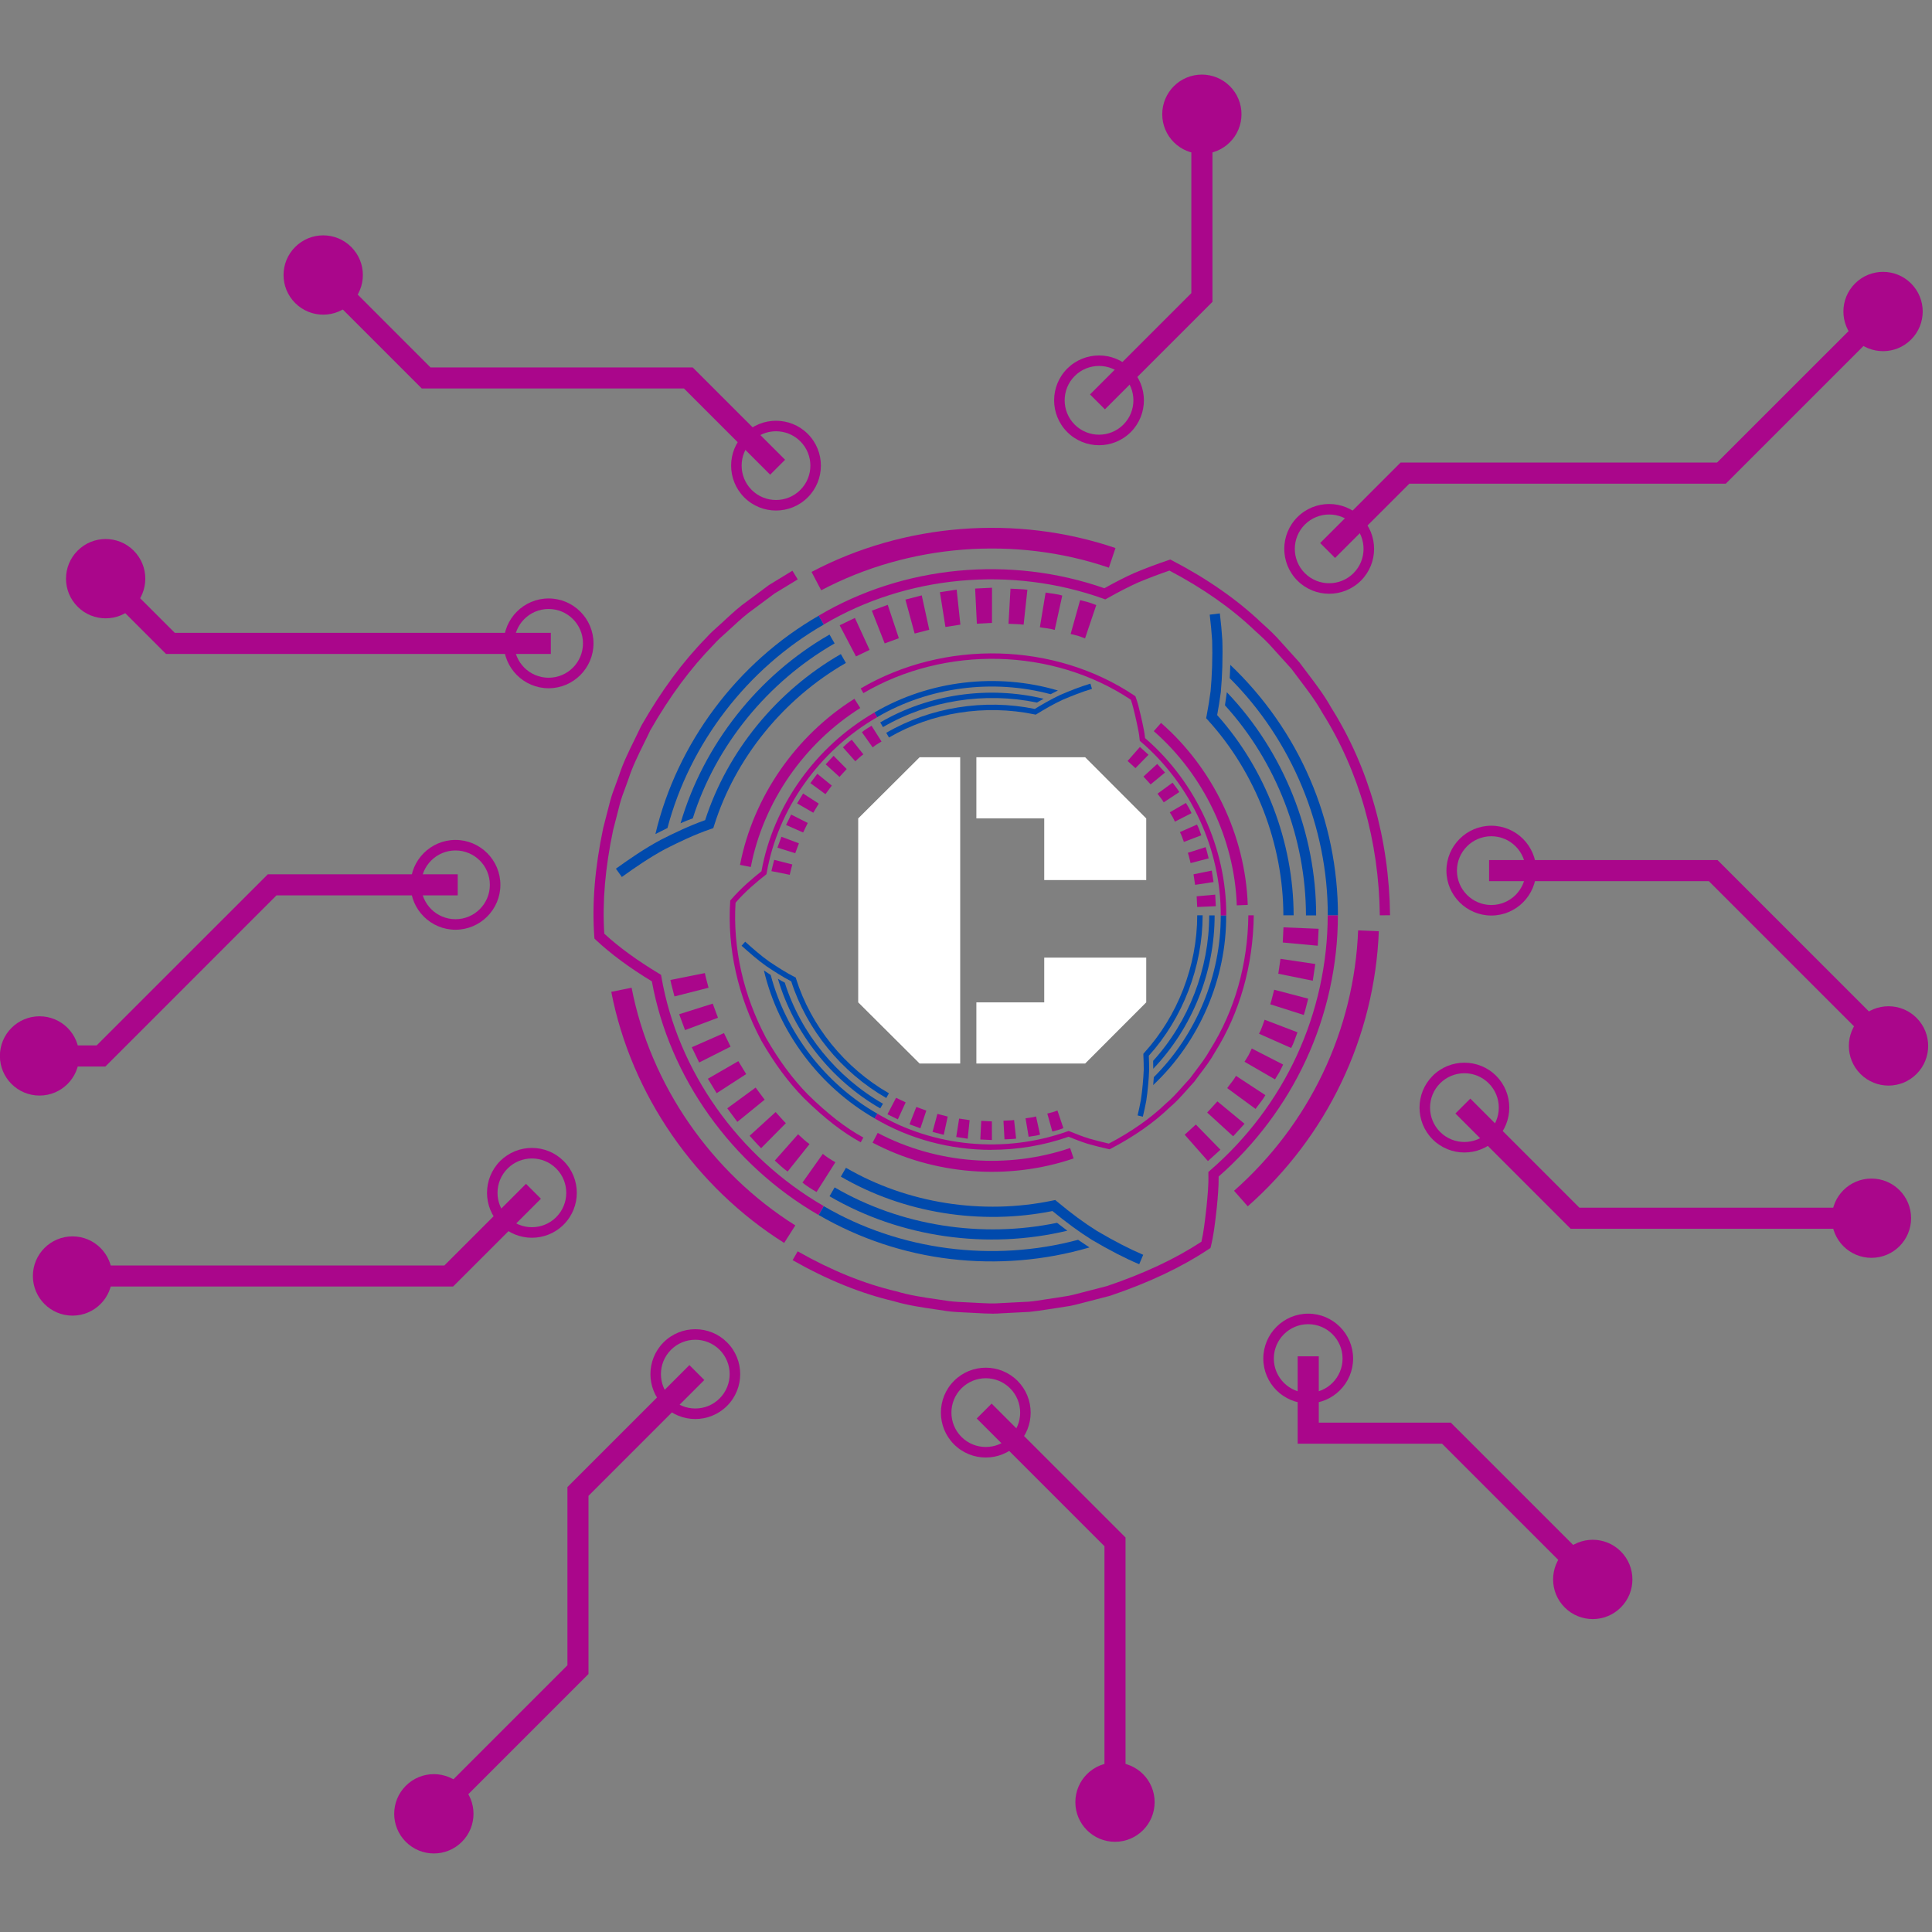 <svg xmlns="http://www.w3.org/2000/svg" xmlns:xlink="http://www.w3.org/1999/xlink" width="500" zoomAndPan="magnify" viewBox="0 0 375 375" height="500" preserveAspectRatio="xMidYMid meet" version="1.0"><rect x="0" y="0" width="375" height="375" fill="#808080" stroke="none"/><defs><g/><clipPath id="fc91253b5d"><path d="M 225 14.453 L 241 14.453 L 241 30 L 225 30 Z M 225 14.453 " clip-rule="nonzero"/></clipPath></defs><path fill="#004aad" d="M 221.828 216.746 L 220.805 216.504 C 221.047 215.492 221.258 214.492 221.441 213.516 C 221.598 212.523 221.703 211.5 221.801 210.527 C 221.887 209.547 221.965 208.582 222 207.637 C 222 206.672 221.973 205.707 221.926 204.762 L 221.926 204.543 C 221.926 204.543 222.059 204.379 222.059 204.379 C 228.605 197.195 232.363 187.461 232.383 177.664 L 233.434 177.664 C 233.414 187.645 229.609 197.562 222.984 204.918 C 223.023 205.805 223.051 206.711 223.051 207.645 C 223.016 208.629 222.945 209.613 222.852 210.613 C 222.754 211.617 222.648 212.66 222.484 213.691 C 222.293 214.703 222.078 215.703 221.828 216.738 Z M 221.828 216.746 " fill-opacity="1" fill-rule="nonzero"/><path fill="#004aad" d="M 223.844 207.445 C 231.43 199.52 235.77 188.656 235.758 177.684 L 234.707 177.684 C 234.688 188.027 230.766 198.258 223.824 205.91 Z M 223.844 207.445 " fill-opacity="1" fill-rule="nonzero"/><path fill="#004aad" d="M 223.832 210.613 C 232.789 202.191 238.082 189.996 237.996 177.676 L 236.945 177.676 C 236.984 189.32 232.211 200.859 223.957 209.074 Z M 223.832 210.613 " fill-opacity="1" fill-rule="nonzero"/><path fill="#aa068b" d="M 192.418 223.188 C 184.465 223.188 176.559 221.113 169.734 217.062 L 170.273 216.156 C 181.223 222.656 195.047 223.938 207.234 219.582 L 207.426 219.512 L 207.609 219.59 C 208.824 220.082 210.105 220.594 211.406 220.996 C 212.633 221.344 213.922 221.672 215.227 221.973 C 219.555 219.695 223.266 217.102 226.242 214.25 C 227.527 213.168 228.645 211.906 229.734 210.684 C 230.156 210.211 230.57 209.738 231.004 209.273 C 231.324 208.832 231.691 208.359 232.047 207.879 C 233.051 206.555 234.09 205.188 234.898 203.723 C 239.633 196.203 242.199 187.199 242.305 177.664 L 243.355 177.664 C 243.238 187.41 240.625 196.609 235.805 204.262 C 234.969 205.766 233.906 207.164 232.887 208.512 C 232.527 208.984 232.164 209.469 231.816 209.949 C 231.352 210.449 230.938 210.922 230.523 211.387 C 229.414 212.641 228.27 213.93 226.949 215.031 C 223.883 217.969 220.035 220.648 215.543 222.992 L 215.371 223.078 L 215.188 223.039 C 213.797 222.734 212.43 222.387 211.109 222.008 C 209.828 221.605 208.582 221.113 207.406 220.641 C 202.566 222.348 197.488 223.176 192.426 223.176 Z M 192.418 223.188 " fill-opacity="1" fill-rule="nonzero"/><path fill="#aa068b" d="M 204.254 219.629 C 204.988 219.453 205.711 219.254 206.402 218.973 L 205.246 215.543 C 204.609 215.812 203.945 215.996 203.281 216.141 Z M 204.254 219.629 " fill-opacity="1" fill-rule="nonzero"/><path fill="#aa068b" d="M 199.656 220.641 C 200.398 220.504 201.148 220.469 201.875 220.234 L 201.094 216.699 C 200.438 216.91 199.742 216.938 199.059 217.062 Z M 199.656 220.641 " fill-opacity="1" fill-rule="nonzero"/><path fill="#aa068b" d="M 194.98 221.152 C 195.734 221.102 196.484 221.102 197.227 221.008 L 196.832 217.402 C 196.148 217.496 195.453 217.48 194.77 217.527 L 194.973 221.141 Z M 194.98 221.152 " fill-opacity="1" fill-rule="nonzero"/><path fill="#aa068b" d="M 190.277 221.172 L 192.531 221.277 L 192.523 217.66 L 190.461 217.555 Z M 190.277 221.172 " fill-opacity="1" fill-rule="nonzero"/><path fill="#aa068b" d="M 185.602 220.688 L 187.828 221.027 L 188.203 217.422 L 186.168 217.113 Z M 185.602 220.688 " fill-opacity="1" fill-rule="nonzero"/><path fill="#aa068b" d="M 181.004 219.707 L 183.18 220.266 L 183.953 216.727 L 181.949 216.207 Z M 181.004 219.707 " fill-opacity="1" fill-rule="nonzero"/><path fill="#aa068b" d="M 176.531 218.23 L 178.648 219 L 179.797 215.57 L 177.859 214.855 Z M 176.531 218.23 " fill-opacity="1" fill-rule="nonzero"/><path fill="#aa068b" d="M 172.25 216.285 L 174.273 217.266 L 175.789 213.969 L 173.926 213.082 Z M 172.25 216.285 " fill-opacity="1" fill-rule="nonzero"/><path fill="#aa068b" d="M 170.352 219.891 C 181.727 225.895 195.531 226.973 207.707 222.828 L 208.391 224.852 C 195.676 229.184 181.254 228.062 169.367 221.789 L 170.359 219.898 Z M 170.352 219.891 " fill-opacity="1" fill-rule="nonzero"/><path fill="#004aad" d="M 172.02 213.121 C 163.293 208.109 156.586 199.855 153.578 190.477 C 151.91 189.617 150.328 188.586 148.727 187.516 C 147.039 186.32 145.508 184.961 143.938 183.566 L 144.641 182.785 C 146.184 184.164 147.695 185.504 149.316 186.648 C 150.945 187.73 152.555 188.781 154.242 189.637 L 154.445 189.734 L 154.512 189.945 C 157.402 199.172 163.977 207.281 172.539 212.207 Z M 172.02 213.121 " fill-opacity="1" fill-rule="nonzero"/><path fill="#004aad" d="M 150.992 189.977 C 154.078 200.484 161.355 209.68 170.852 215.137 L 171.383 214.23 C 162.445 209.094 155.426 200.578 152.324 190.727 C 151.852 190.496 151.418 190.246 150.992 189.977 Z M 150.992 189.977 " fill-opacity="1" fill-rule="nonzero"/><path fill="#004aad" d="M 148.273 188.367 C 151.109 200.34 159.082 210.941 169.742 217.062 L 170.273 216.156 C 160.191 210.375 152.562 200.473 149.594 189.242 L 148.285 188.367 Z M 148.273 188.367 " fill-opacity="1" fill-rule="nonzero"/><path fill="#aa068b" d="M 167.062 221.719 C 163.523 219.781 160.027 217.062 156.055 213.168 C 153.016 210.074 150.309 206.41 147.754 201.957 C 143.223 193.418 141.141 184.094 141.73 174.977 L 141.73 174.801 C 141.73 174.801 141.855 174.668 141.855 174.668 C 143.773 172.422 146.02 170.523 147.801 169.113 C 150.066 156.438 158.262 144.926 169.742 138.285 L 170.273 139.191 C 158.996 145.719 150.973 157.035 148.805 169.492 L 148.766 169.684 L 148.613 169.809 C 146.875 171.176 144.66 173.027 142.77 175.215 C 142.238 184.086 144.285 193.148 148.68 201.445 C 151.176 205.805 153.836 209.398 156.797 212.426 C 160.691 216.246 164.121 218.906 167.574 220.797 L 167.074 221.711 Z M 167.062 221.719 " fill-opacity="1" fill-rule="nonzero"/><path fill="#aa068b" d="M 150.27 166.898 C 150.098 167.629 149.875 168.344 149.73 169.086 L 153.289 169.797 C 153.422 169.125 153.625 168.469 153.789 167.793 L 150.281 166.898 Z M 150.27 166.898 " fill-opacity="1" fill-rule="nonzero"/><path fill="#aa068b" d="M 151.676 162.414 L 150.898 164.527 L 154.355 165.613 L 155.07 163.688 Z M 151.676 162.414 " fill-opacity="1" fill-rule="nonzero"/><path fill="#aa068b" d="M 153.559 158.105 L 152.574 160.129 L 155.891 161.586 L 156.785 159.734 Z M 153.559 158.105 " fill-opacity="1" fill-rule="nonzero"/><path fill="#aa068b" d="M 155.879 154.02 L 154.715 155.938 L 157.855 157.75 L 158.926 155.984 Z M 155.879 154.02 " fill-opacity="1" fill-rule="nonzero"/><path fill="#aa068b" d="M 158.637 150.191 L 157.289 152.004 L 160.219 154.145 L 161.453 152.484 Z M 158.637 150.191 " fill-opacity="1" fill-rule="nonzero"/><path fill="#aa068b" d="M 161.801 146.699 C 161.27 147.23 160.789 147.809 160.266 148.359 L 162.945 150.797 C 163.418 150.297 163.852 149.766 164.344 149.273 Z M 161.801 146.699 " fill-opacity="1" fill-rule="nonzero"/><path fill="#aa068b" d="M 165.328 143.586 C 164.699 144.012 164.18 144.551 163.613 145.051 L 166.012 147.762 C 166.523 147.309 167.004 146.809 167.582 146.422 Z M 165.328 143.586 " fill-opacity="1" fill-rule="nonzero"/><path fill="#aa068b" d="M 169.164 140.867 C 168.52 141.246 167.883 141.641 167.293 142.121 L 169.387 145.07 C 169.918 144.637 170.504 144.273 171.102 143.926 Z M 169.164 140.867 " fill-opacity="1" fill-rule="nonzero"/><path fill="#aa068b" d="M 166.984 137.426 C 156.121 144.262 148.168 155.637 145.73 168.285 L 143.637 167.871 C 146.191 154.652 154.492 142.77 165.84 135.633 L 166.984 137.438 Z M 166.984 137.426 " fill-opacity="1" fill-rule="nonzero"/><path fill="#004aad" d="M 172.547 143.145 L 172.02 142.238 C 180.531 137.281 191.027 135.598 200.852 137.602 C 202.309 136.715 204.023 135.711 205.836 134.863 C 207.676 134.082 209.652 133.281 211.648 132.695 L 211.949 133.707 C 210 134.285 208.062 135.066 206.258 135.828 C 204.43 136.676 202.684 137.707 201.219 138.602 L 201.043 138.711 L 200.844 138.672 C 191.223 136.664 180.898 138.285 172.547 143.152 Z M 172.547 143.145 " fill-opacity="1" fill-rule="nonzero"/><path fill="#004aad" d="M 202.566 135.625 C 191.926 133.078 180.316 134.691 170.852 140.223 L 171.383 141.129 C 180.301 135.934 191.152 134.273 201.266 136.367 L 202.578 135.625 Z M 202.566 135.625 " fill-opacity="1" fill-rule="nonzero"/><path fill="#004aad" d="M 205.336 134.023 C 193.543 130.535 180.355 132.047 169.742 138.285 L 170.273 139.191 C 180.309 133.312 192.707 131.738 203.926 134.746 L 205.344 134.023 Z M 205.336 134.023 " fill-opacity="1" fill-rule="nonzero"/><path fill="#aa068b" d="M 237.996 177.676 L 236.945 177.676 C 237 164.91 231.188 152.301 221.395 143.934 L 221.23 143.789 L 221.211 143.578 C 221.113 142.449 220.883 141.398 220.645 140.289 L 220.316 138.836 C 220.074 137.824 219.832 136.773 219.496 135.816 C 204.34 125.723 183.5 125.203 167.582 134.535 L 167.055 133.629 C 183.363 124.066 204.738 124.625 220.227 135.035 L 220.371 135.133 L 220.43 135.289 C 220.824 136.34 221.098 137.484 221.355 138.594 L 221.695 140.07 C 221.926 141.141 222.145 142.16 222.262 143.27 C 232.191 151.828 238.07 164.68 238.016 177.664 Z M 237.996 177.676 " fill-opacity="1" fill-rule="nonzero"/><path fill="#aa068b" d="M 222.926 146.5 L 221.258 144.984 L 218.867 147.703 L 220.391 149.094 Z M 222.926 146.5 " fill-opacity="1" fill-rule="nonzero"/><path fill="#aa068b" d="M 226.129 149.949 L 224.613 148.281 L 221.945 150.73 L 223.332 152.254 Z M 226.129 149.949 " fill-opacity="1" fill-rule="nonzero"/><path fill="#aa068b" d="M 228.902 153.746 C 228.539 153.094 228.027 152.535 227.594 151.918 L 224.672 154.055 C 225.066 154.625 225.539 155.125 225.879 155.734 L 228.902 153.738 Z M 228.902 153.746 " fill-opacity="1" fill-rule="nonzero"/><path fill="#aa068b" d="M 231.266 157.824 C 230.969 157.133 230.59 156.484 230.188 155.848 L 227.055 157.672 C 227.43 158.25 227.777 158.848 228.047 159.484 L 231.266 157.836 Z M 231.266 157.824 " fill-opacity="1" fill-rule="nonzero"/><path fill="#aa068b" d="M 233.176 162.125 C 232.906 161.422 232.691 160.699 232.336 160.043 L 229.02 161.508 C 229.355 162.117 229.539 162.781 229.793 163.418 Z M 233.176 162.125 " fill-opacity="1" fill-rule="nonzero"/><path fill="#aa068b" d="M 234.602 166.598 C 234.398 165.875 234.254 165.133 234.012 164.43 L 230.562 165.527 C 230.785 166.176 230.91 166.859 231.094 167.523 L 234.594 166.609 Z M 234.602 166.598 " fill-opacity="1" fill-rule="nonzero"/><path fill="#aa068b" d="M 235.547 171.207 L 235.207 168.98 L 231.66 169.703 L 231.969 171.746 Z M 235.547 171.207 " fill-opacity="1" fill-rule="nonzero"/><path fill="#aa068b" d="M 235.988 175.891 L 235.875 173.645 L 232.27 173.973 L 232.375 176.047 Z M 235.988 175.891 " fill-opacity="1" fill-rule="nonzero"/><path fill="#aa068b" d="M 240.059 175.727 C 239.625 162.887 233.617 150.375 223.949 141.918 L 225.355 140.32 C 235.461 149.141 241.734 162.223 242.188 175.641 Z M 240.059 175.727 " fill-opacity="1" fill-rule="nonzero"/><path fill="#004aad" d="M 249.102 177.676 C 249.07 163.785 243.73 149.969 234.445 139.77 L 234.109 139.402 L 234.207 138.91 C 234.504 137.359 234.766 135.758 234.977 134.148 C 235.113 132.703 235.207 131.133 235.266 129.379 C 235.324 127.402 235.324 125.801 235.277 124.336 C 235.172 122.734 235.016 121.031 234.805 119.305 L 236.77 119.062 C 236.984 120.828 237.148 122.562 237.254 124.23 C 237.309 125.762 237.301 127.41 237.254 129.438 C 237.195 131.238 237.09 132.859 236.953 134.371 C 236.75 135.887 236.52 137.359 236.25 138.797 C 245.66 149.312 251.059 163.457 251.094 177.664 L 249.121 177.664 Z M 249.102 177.676 " fill-opacity="1" fill-rule="nonzero"/><path fill="#004aad" d="M 238.129 134.363 C 249.168 145.891 255.48 161.699 255.461 177.676 L 253.488 177.676 C 253.457 162.734 247.801 147.953 237.762 136.898 Z M 238.129 134.363 " fill-opacity="1" fill-rule="nonzero"/><path fill="#004aad" d="M 238.785 129.039 C 245.359 135.277 250.672 142.863 254.258 151.195 C 257.863 159.523 259.695 168.602 259.695 177.676 L 257.719 177.676 C 257.766 160.594 250.777 143.676 238.68 131.625 C 238.738 130.766 238.766 129.918 238.797 129.039 Z M 238.785 129.039 " fill-opacity="1" fill-rule="nonzero"/><path fill="#aa068b" d="M 267.82 177.684 C 267.656 163.273 263.793 149.66 256.648 138.324 C 255.375 136.039 253.785 133.949 252.242 131.922 C 251.711 131.219 251.184 130.523 250.66 129.812 L 247.211 125.996 C 246.074 124.664 244.781 123.488 243.559 122.391 C 239.047 118.07 233.473 114.164 226.984 110.754 C 224.914 111.457 222.879 112.238 220.914 113.059 C 219.168 113.84 217.316 114.793 214.938 116.121 L 214.539 116.344 L 214.117 116.191 C 196.234 109.797 175.969 111.68 159.898 121.211 L 158.887 119.508 C 175.336 109.762 196.031 107.773 214.355 114.176 C 216.613 112.922 218.406 112.008 220.133 111.234 C 222.281 110.328 224.508 109.492 226.754 108.738 L 227.148 108.602 L 227.527 108.797 C 234.34 112.344 240.184 116.422 244.898 120.922 C 246.148 122.043 247.492 123.266 248.695 124.672 L 252.195 128.547 C 252.773 129.328 253.293 130.016 253.824 130.707 C 255.406 132.789 257.035 134.941 258.355 137.301 C 265.672 148.898 269.633 162.867 269.809 177.645 L 267.832 177.664 Z M 267.82 177.684 " fill-opacity="1" fill-rule="nonzero"/><path fill="#aa068b" d="M 209.652 116.488 L 211.242 116.895 C 211.766 117.059 212.273 117.262 212.785 117.445 L 210.605 123.91 C 210.145 123.75 209.699 123.555 209.23 123.41 L 207.812 123.055 L 209.652 116.48 Z M 209.652 116.488 " fill-opacity="1" fill-rule="nonzero"/><path fill="#aa068b" d="M 202.953 115.016 C 204.031 115.207 205.133 115.266 206.184 115.602 L 204.719 122.273 C 203.781 121.973 202.801 121.926 201.836 121.754 Z M 202.953 115.016 " fill-opacity="1" fill-rule="nonzero"/><path fill="#aa068b" d="M 196.137 114.262 C 197.227 114.34 198.336 114.32 199.414 114.465 L 198.684 121.25 C 197.719 121.117 196.727 121.145 195.75 121.078 Z M 196.137 114.262 " fill-opacity="1" fill-rule="nonzero"/><path fill="#aa068b" d="M 189.273 114.242 L 192.551 114.078 L 192.543 120.902 L 189.609 121.059 Z M 189.273 114.242 " fill-opacity="1" fill-rule="nonzero"/><path fill="#aa068b" d="M 182.438 114.945 L 185.688 114.445 L 186.41 121.242 L 183.508 121.695 Z M 182.438 114.945 " fill-opacity="1" fill-rule="nonzero"/><path fill="#aa068b" d="M 175.738 116.383 L 178.91 115.562 L 180.367 122.234 L 177.531 122.969 Z M 175.738 116.383 " fill-opacity="1" fill-rule="nonzero"/><path fill="#aa068b" d="M 169.223 118.531 L 172.309 117.395 L 174.465 123.875 L 171.719 124.887 Z M 169.223 118.531 " fill-opacity="1" fill-rule="nonzero"/><path fill="#aa068b" d="M 162.977 121.367 L 165.934 119.941 L 168.789 126.141 L 166.148 127.41 Z M 162.977 121.367 " fill-opacity="1" fill-rule="nonzero"/><path fill="#aa068b" d="M 159.398 114.57 C 176.402 105.598 197.043 103.984 215.234 110.184 L 216.516 106.375 C 197.285 99.832 175.508 101.527 157.52 111.012 L 159.391 114.57 Z M 159.398 114.57 " fill-opacity="1" fill-rule="nonzero"/><path fill="#004aad" d="M 120.703 170.223 L 119.547 168.613 C 122.055 166.809 125.051 164.727 128.27 163.004 C 130.777 161.73 133.727 160.305 136.871 159.184 C 141.188 145.832 150.77 134.102 163.207 126.957 L 164.191 128.676 C 152.035 135.664 142.703 147.172 138.605 160.254 L 138.449 160.738 L 137.98 160.902 C 134.77 162 131.73 163.477 129.176 164.766 C 126.082 166.426 123.152 168.457 120.695 170.223 Z M 120.703 170.223 " fill-opacity="1" fill-rule="nonzero"/><path fill="#004aad" d="M 132.098 159.781 C 136.59 144.484 147.176 131.102 161.008 123.168 L 162 124.887 C 149.094 132.309 138.953 144.609 134.469 158.84 C 133.641 159.129 132.859 159.445 132.109 159.793 Z M 132.098 159.781 " fill-opacity="1" fill-rule="nonzero"/><path fill="#004aad" d="M 127.211 161.895 C 131.395 144.223 143.164 128.559 158.898 119.516 L 159.891 121.23 C 145.102 129.727 133.91 144.234 129.555 160.719 Z M 127.211 161.895 " fill-opacity="1" fill-rule="nonzero"/><path fill="#aa068b" d="M 158.898 235.844 C 141.988 226.059 129.918 209.129 126.527 190.477 C 122.148 187.816 118.594 185.184 115.66 182.445 L 115.383 182.176 L 115.352 181.793 C 114.891 175.312 115.461 168.41 117.09 160.688 L 118.41 155.559 C 118.719 154.383 119.141 153.258 119.555 152.156 C 119.758 151.617 119.961 151.066 120.152 150.52 C 120.945 148.059 122.102 145.727 123.211 143.473 C 123.645 142.605 124.066 141.727 124.484 140.848 C 128.387 134.035 132.504 128.461 137.109 123.758 C 137.891 122.879 138.789 122.082 139.656 121.309 C 140.09 120.922 140.523 120.539 140.938 120.133 C 142.348 118.832 143.617 117.684 145.062 116.672 L 149.25 113.559 L 153.809 110.773 L 154.84 112.461 L 150.355 115.188 L 146.223 118.262 C 144.852 119.219 143.629 120.324 142.289 121.559 C 141.863 121.965 141.41 122.359 140.969 122.766 C 140.102 123.535 139.281 124.27 138.547 125.098 C 134.027 129.715 130.008 135.152 126.227 141.746 C 125.852 142.566 125.406 143.453 124.973 144.328 C 123.895 146.52 122.766 148.793 122.016 151.125 C 121.812 151.703 121.602 152.262 121.398 152.824 C 120.984 153.922 120.598 154.953 120.316 156.031 L 119.008 161.113 C 117.465 168.449 116.895 175.051 117.293 181.23 C 120.152 183.863 123.645 186.398 127.926 188.984 L 128.309 189.215 L 128.387 189.656 C 131.559 207.914 143.34 224.527 159.883 234.098 L 158.887 235.812 Z M 158.898 235.844 " fill-opacity="1" fill-rule="nonzero"/><path fill="#aa068b" d="M 130.914 193.398 C 130.652 192.336 130.336 191.285 130.121 190.215 L 136.812 188.875 C 137.004 189.832 137.293 190.766 137.527 191.719 L 130.914 193.406 Z M 130.914 193.398 " fill-opacity="1" fill-rule="nonzero"/><path fill="#aa068b" d="M 132.965 199.945 L 131.828 196.859 L 138.344 194.805 L 139.355 197.543 Z M 132.965 199.945 " fill-opacity="1" fill-rule="nonzero"/><path fill="#aa068b" d="M 135.703 206.23 L 134.277 203.27 L 140.523 200.523 L 141.805 203.152 Z M 135.703 206.23 " fill-opacity="1" fill-rule="nonzero"/><path fill="#aa068b" d="M 139.105 212.188 L 137.398 209.383 L 143.309 205.969 L 144.832 208.477 Z M 139.105 212.188 " fill-opacity="1" fill-rule="nonzero"/><path fill="#aa068b" d="M 143.117 217.758 L 141.16 215.125 L 146.664 211.098 L 148.418 213.449 Z M 143.117 217.758 " fill-opacity="1" fill-rule="nonzero"/><path fill="#aa068b" d="M 147.727 222.859 C 146.945 222.086 146.242 221.246 145.5 220.449 L 150.551 215.848 C 151.215 216.562 151.84 217.324 152.535 218.008 L 147.734 222.859 Z M 147.727 222.859 " fill-opacity="1" fill-rule="nonzero"/><path fill="#aa068b" d="M 152.883 227.398 C 151.977 226.781 151.203 225.992 150.387 225.27 L 154.906 220.16 C 155.641 220.805 156.312 221.52 157.133 222.066 L 152.871 227.406 Z M 152.883 227.398 " fill-opacity="1" fill-rule="nonzero"/><path fill="#aa068b" d="M 158.484 231.359 C 157.539 230.812 156.602 230.234 155.754 229.539 L 159.707 223.965 C 160.469 224.594 161.297 225.105 162.148 225.594 L 158.492 231.359 Z M 158.484 231.359 " fill-opacity="1" fill-rule="nonzero"/><path fill="#aa068b" d="M 154.367 237.848 C 138.125 227.641 126.246 210.625 122.594 191.719 L 118.648 192.512 C 122.516 212.496 135.059 230.465 152.207 241.25 L 154.367 237.859 Z M 154.367 237.848 " fill-opacity="1" fill-rule="nonzero"/><path fill="#004aad" d="M 221.113 245.387 C 218.32 244.199 215.391 242.695 211.898 240.633 C 209.48 239.121 206.992 237.297 204.285 235.062 C 190.266 237.867 175.324 235.449 163.207 228.383 L 164.199 226.664 C 176.039 233.559 190.672 235.883 204.352 233.02 L 204.824 232.922 L 205.191 233.23 C 207.977 235.555 210.5 237.414 212.93 238.93 C 216.324 240.922 219.176 242.398 221.895 243.555 L 221.125 245.379 Z M 221.113 245.387 " fill-opacity="1" fill-rule="nonzero"/><path fill="#004aad" d="M 207.164 238.879 C 191.676 242.582 174.785 240.238 161.008 232.191 L 162 230.473 C 174.891 237.973 190.555 240.375 205.172 237.348 L 207.164 238.871 Z M 207.164 238.879 " fill-opacity="1" fill-rule="nonzero"/><path fill="#004aad" d="M 211.457 242.129 C 202.75 244.684 193.535 245.434 184.531 244.375 C 175.527 243.324 166.746 240.395 158.906 235.832 L 159.898 234.117 C 174.621 242.746 192.812 245.051 209.258 240.645 L 211.457 242.117 Z M 211.457 242.129 " fill-opacity="1" fill-rule="nonzero"/><path fill="#aa068b" d="M 192.688 254.98 C 191.645 254.98 190.605 254.922 189.582 254.863 L 189.215 254.844 C 188.637 254.805 188.078 254.785 187.508 254.758 C 186.332 254.707 185.117 254.652 183.914 254.496 C 183.145 254.371 182.398 254.266 181.656 254.16 C 178.949 253.766 176.152 253.359 173.445 252.551 C 167.109 251.066 160.496 248.387 153.848 244.598 L 154.828 242.879 C 161.316 246.574 167.746 249.184 173.957 250.641 C 176.578 251.422 179.305 251.828 181.945 252.203 C 182.699 252.309 183.441 252.426 184.195 252.539 C 185.293 252.676 186.469 252.734 187.598 252.781 C 188.176 252.809 188.754 252.828 189.32 252.867 L 189.688 252.887 C 191.316 252.973 192.859 253.059 194.41 252.926 L 199.676 252.656 C 200.785 252.559 201.922 252.375 203.059 252.191 C 203.637 252.105 204.207 252.008 204.773 251.934 L 207.348 251.527 C 207.871 251.43 208.398 251.297 208.93 251.16 L 214.887 249.617 C 222.051 247.191 228.066 244.375 233.195 241.02 C 233.609 239.238 233.832 237.297 234.051 235.43 L 234.195 234.164 C 234.398 232.055 234.602 230.051 234.543 227.949 L 234.543 227.477 C 234.543 227.477 234.891 227.168 234.891 227.168 C 241.977 221.055 247.789 213.363 251.695 204.906 C 255.617 196.445 257.699 187.027 257.707 177.676 L 259.684 177.676 C 259.684 187.305 257.535 197.012 253.488 205.738 C 249.535 214.297 243.672 222.117 236.539 228.363 C 236.559 230.414 236.375 232.336 236.184 234.359 L 236.039 235.648 C 235.797 237.715 235.547 239.852 235.047 241.859 L 234.949 242.234 L 234.629 242.445 C 229.289 245.992 223.023 248.953 215.477 251.508 L 209.449 253.07 C 208.871 253.223 208.293 253.367 207.695 253.477 L 205.082 253.891 C 204.504 253.965 203.945 254.062 203.379 254.148 C 202.191 254.332 201.016 254.516 199.82 254.633 L 194.547 254.902 C 193.93 254.949 193.305 254.98 192.688 254.98 Z M 192.688 254.98 " fill-opacity="1" fill-rule="nonzero"/><path fill="#aa068b" d="M 236.887 223.156 L 234.457 225.363 L 229.945 220.246 L 232.113 218.27 Z M 236.887 223.156 " fill-opacity="1" fill-rule="nonzero"/><path fill="#aa068b" d="M 241.562 218.125 L 239.355 220.555 L 234.312 215.945 L 236.297 213.777 Z M 241.562 218.125 " fill-opacity="1" fill-rule="nonzero"/><path fill="#aa068b" d="M 245.609 212.57 C 245.082 213.535 244.328 214.348 243.703 215.242 L 238.195 211.203 C 238.758 210.402 239.441 209.68 239.902 208.82 Z M 245.609 212.57 " fill-opacity="1" fill-rule="nonzero"/><path fill="#aa068b" d="M 249.051 206.633 C 248.812 207.125 248.59 207.625 248.328 208.109 L 247.473 209.508 L 241.562 206.086 L 242.332 204.832 C 242.562 204.406 242.758 203.953 242.969 203.512 L 249.043 206.625 Z M 249.051 206.633 " fill-opacity="1" fill-rule="nonzero"/><path fill="#aa068b" d="M 251.84 200.367 C 251.453 201.391 251.133 202.441 250.613 203.414 L 244.375 200.648 C 244.848 199.789 245.117 198.844 245.465 197.93 Z M 251.84 200.367 " fill-opacity="1" fill-rule="nonzero"/><path fill="#aa068b" d="M 253.922 193.832 C 253.633 194.883 253.418 195.961 253.062 197.004 L 246.555 194.93 C 246.875 194.004 247.047 193.043 247.316 192.105 L 253.922 193.84 Z M 253.922 193.832 " fill-opacity="1" fill-rule="nonzero"/><path fill="#aa068b" d="M 255.297 187.113 L 254.809 190.359 L 248.117 189 L 248.543 186.109 Z M 255.297 187.113 " fill-opacity="1" fill-rule="nonzero"/><path fill="#aa068b" d="M 255.945 180.277 L 255.781 183.566 L 248.984 182.938 L 249.121 179.996 Z M 255.945 180.277 " fill-opacity="1" fill-rule="nonzero"/><path fill="#aa068b" d="M 263.609 180.586 C 263.242 190.16 260.898 199.672 256.754 208.332 C 252.629 216.988 246.719 224.785 239.527 231.129 L 242.188 234.148 C 249.785 227.445 256.023 219.215 260.379 210.066 C 264.754 200.926 267.234 190.863 267.629 180.75 Z M 263.609 180.586 " fill-opacity="1" fill-rule="nonzero"/><path fill="#aa068b" d="M 106.918 126.93 L 32.227 126.93 L 18.797 113.5 L 21.691 110.609 L 33.922 122.832 L 106.918 122.832 Z M 106.918 126.93 " fill-opacity="1" fill-rule="nonzero"/><path fill="#aa068b" d="M 106.484 116.16 C 101.676 116.16 97.77 120.074 97.77 124.875 C 97.77 129.676 101.684 133.59 106.484 133.59 C 111.285 133.59 115.199 129.676 115.199 124.875 C 115.199 120.074 111.285 116.16 106.484 116.16 C 101.684 116.16 111.297 116.16 106.484 116.16 Z M 106.484 131.547 C 102.801 131.547 99.812 128.559 99.812 124.875 C 99.812 121.195 102.801 118.203 106.484 118.203 C 110.168 118.203 113.156 121.195 113.156 124.875 C 113.156 128.559 110.168 131.547 106.484 131.547 C 102.801 131.547 110.168 131.547 106.484 131.547 Z M 106.484 131.547 " fill-opacity="1" fill-rule="nonzero"/><path fill="#aa068b" d="M 25.949 106.879 C 22.945 103.871 18.074 103.871 15.066 106.879 C 12.059 109.887 12.059 114.754 15.066 117.762 C 18.074 120.77 22.945 120.77 25.949 117.762 C 28.957 114.754 28.957 109.887 25.949 106.879 Z M 25.949 106.879 " fill-opacity="1" fill-rule="nonzero"/><path fill="#aa068b" d="M 259.137 108.297 L 256.242 105.402 L 271.852 89.785 L 333.277 89.785 L 364.328 58.746 L 367.219 61.637 L 334.973 93.883 L 273.547 93.883 Z M 259.137 108.297 " fill-opacity="1" fill-rule="nonzero"/><path fill="#aa068b" d="M 264.156 112.699 C 267.562 109.309 267.562 103.773 264.156 100.371 C 260.754 96.977 255.23 96.977 251.828 100.371 C 248.426 103.773 248.426 109.297 251.828 112.699 C 255.223 116.094 260.754 116.102 264.156 112.699 C 267.562 109.309 260.754 116.102 264.156 112.699 Z M 253.273 101.816 C 255.879 99.215 260.109 99.215 262.711 101.816 C 265.316 104.418 265.316 108.652 262.711 111.254 C 260.109 113.855 255.879 113.855 253.273 111.254 C 250.672 108.652 250.672 104.418 253.273 101.816 C 255.879 99.215 250.672 104.418 253.273 101.816 Z M 253.273 101.816 " fill-opacity="1" fill-rule="nonzero"/><path fill="#aa068b" d="M 370.941 65.906 C 373.949 62.898 373.949 58.031 370.941 55.023 C 367.934 52.016 363.066 52.016 360.059 55.023 C 357.051 58.031 357.051 62.898 360.059 65.906 C 363.066 68.914 367.934 68.914 370.941 65.906 Z M 370.941 65.906 " fill-opacity="1" fill-rule="nonzero"/><path fill="#aa068b" d="M 149.488 92.137 L 132.754 75.402 L 81.863 75.402 L 61.012 54.551 L 63.914 51.66 L 83.559 71.316 L 134.449 71.316 L 152.383 89.238 Z M 149.488 92.137 " fill-opacity="1" fill-rule="nonzero"/><path fill="#aa068b" d="M 156.785 84.215 C 153.395 80.82 147.859 80.82 144.457 84.215 C 141.062 87.605 141.062 93.141 144.457 96.543 C 147.859 99.945 153.383 99.945 156.785 96.543 C 160.18 93.148 160.191 87.617 156.785 84.215 C 153.383 80.812 160.191 87.617 156.785 84.215 Z M 145.902 95.098 C 143.301 92.496 143.301 88.262 145.902 85.66 C 148.504 83.059 152.738 83.059 155.34 85.66 C 157.945 88.262 157.945 92.496 155.34 95.098 C 152.738 97.699 148.504 97.699 145.902 95.098 C 143.301 92.496 148.504 97.699 145.902 95.098 Z M 145.902 95.098 " fill-opacity="1" fill-rule="nonzero"/><path fill="#aa068b" d="M 68.176 47.938 C 65.168 44.93 60.301 44.93 57.293 47.938 C 54.285 50.945 54.285 55.812 57.293 58.82 C 60.301 61.828 65.168 61.828 68.176 58.82 C 71.184 55.812 71.184 50.945 68.176 47.938 Z M 68.176 47.938 " fill-opacity="1" fill-rule="nonzero"/><path fill="#aa068b" d="M 214.465 79.453 L 211.57 76.559 L 231.238 56.895 L 231.238 21.785 L 235.336 21.785 L 235.336 58.59 Z M 214.465 79.453 " fill-opacity="1" fill-rule="nonzero"/><path fill="#aa068b" d="M 219.484 83.867 C 222.879 80.473 222.879 74.941 219.484 71.539 C 216.094 68.145 210.559 68.145 207.156 71.539 C 203.754 74.941 203.754 80.465 207.156 83.867 C 210.559 87.27 216.082 87.27 219.484 83.867 C 222.879 80.473 216.082 87.27 219.484 83.867 Z M 208.602 72.984 C 211.203 70.379 215.438 70.379 218.039 72.984 C 220.645 75.586 220.645 79.816 218.039 82.422 C 215.438 85.023 211.203 85.023 208.602 82.422 C 206 79.816 206 75.586 208.602 72.984 C 211.203 70.379 206 75.586 208.602 72.984 Z M 208.602 72.984 " fill-opacity="1" fill-rule="nonzero"/><g clip-path="url(#fc91253b5d)"><path fill="#aa068b" d="M 240.973 22.172 C 240.973 22.676 240.926 23.176 240.824 23.672 C 240.727 24.168 240.582 24.648 240.387 25.113 C 240.195 25.582 239.957 26.023 239.676 26.445 C 239.395 26.863 239.078 27.254 238.719 27.609 C 238.363 27.969 237.977 28.285 237.555 28.566 C 237.133 28.848 236.691 29.086 236.227 29.277 C 235.758 29.473 235.277 29.617 234.781 29.715 C 234.285 29.812 233.785 29.863 233.281 29.863 C 232.777 29.863 232.277 29.812 231.781 29.715 C 231.285 29.617 230.805 29.473 230.336 29.277 C 229.871 29.086 229.426 28.848 229.008 28.566 C 228.586 28.285 228.199 27.969 227.84 27.609 C 227.484 27.254 227.164 26.863 226.883 26.445 C 226.605 26.023 226.367 25.582 226.172 25.113 C 225.98 24.648 225.836 24.168 225.734 23.672 C 225.637 23.176 225.59 22.676 225.59 22.172 C 225.59 21.664 225.637 21.164 225.734 20.668 C 225.836 20.176 225.98 19.691 226.172 19.227 C 226.367 18.758 226.605 18.316 226.883 17.895 C 227.164 17.477 227.484 17.086 227.84 16.73 C 228.199 16.375 228.586 16.055 229.008 15.773 C 229.426 15.492 229.871 15.258 230.336 15.062 C 230.805 14.871 231.285 14.723 231.781 14.625 C 232.277 14.527 232.777 14.477 233.281 14.477 C 233.785 14.477 234.285 14.527 234.781 14.625 C 235.277 14.723 235.758 14.871 236.227 15.062 C 236.691 15.258 237.133 15.492 237.555 15.773 C 237.977 16.055 238.363 16.375 238.719 16.73 C 239.078 17.086 239.395 17.477 239.676 17.895 C 239.957 18.316 240.195 18.758 240.387 19.227 C 240.582 19.691 240.727 20.176 240.824 20.668 C 240.926 21.164 240.973 21.664 240.973 22.172 Z M 240.973 22.172 " fill-opacity="1" fill-rule="nonzero"/></g><path fill="#aa068b" d="M 365.391 204.734 L 331.688 171.031 L 289.031 171.031 L 289.031 166.938 L 333.375 166.938 L 368.281 201.844 Z M 365.391 204.734 " fill-opacity="1" fill-rule="nonzero"/><path fill="#aa068b" d="M 289.465 177.703 C 294.273 177.703 298.18 173.789 298.18 168.988 C 298.18 164.188 294.266 160.273 289.465 160.273 C 284.664 160.273 280.75 164.188 280.75 168.988 C 280.75 173.789 284.664 177.703 289.465 177.703 C 294.266 177.703 284.652 177.703 289.465 177.703 Z M 289.465 162.316 C 293.145 162.316 296.133 165.305 296.133 168.988 C 296.133 172.672 293.145 175.66 289.465 175.66 C 285.781 175.66 282.793 172.672 282.793 168.988 C 282.793 165.305 285.781 162.316 289.465 162.316 C 293.145 162.316 285.781 162.316 289.465 162.316 Z M 289.465 162.316 " fill-opacity="1" fill-rule="nonzero"/><path fill="#aa068b" d="M 361.117 208.457 C 364.125 211.465 368.996 211.465 372 208.457 C 375.008 205.449 375.008 200.578 372 197.57 C 368.996 194.562 364.125 194.562 361.117 197.57 C 358.109 200.578 358.109 205.449 361.117 208.457 Z M 361.117 208.457 " fill-opacity="1" fill-rule="nonzero"/><path fill="#aa068b" d="M 363.633 238.496 L 304.859 238.496 L 282.492 216.129 L 285.387 213.238 L 306.555 234.406 L 363.633 234.406 Z M 363.633 238.496 " fill-opacity="1" fill-rule="nonzero"/><path fill="#aa068b" d="M 278.078 221.152 C 281.48 224.547 287.004 224.547 290.406 221.152 C 293.801 217.758 293.801 212.227 290.406 208.82 C 287.004 205.418 281.48 205.418 278.078 208.82 C 274.684 212.215 274.676 217.75 278.078 221.152 C 281.48 224.547 274.676 217.75 278.078 221.152 Z M 288.961 210.27 C 291.566 212.871 291.566 217.102 288.961 219.707 C 286.359 222.309 282.129 222.309 279.523 219.707 C 276.922 217.102 276.922 212.871 279.523 210.27 C 282.129 207.664 286.359 207.664 288.961 210.27 C 291.566 212.871 286.359 207.664 288.961 210.27 Z M 288.961 210.27 " fill-opacity="1" fill-rule="nonzero"/><path fill="#aa068b" d="M 363.25 244.145 C 367.5 244.145 370.941 240.703 370.941 236.449 C 370.941 232.199 367.5 228.758 363.25 228.758 C 358.996 228.758 355.555 232.199 355.555 236.449 C 355.555 240.703 358.996 244.145 363.25 244.145 Z M 363.25 244.145 " fill-opacity="1" fill-rule="nonzero"/><path fill="#aa068b" d="M 20.457 207.008 L 7.289 207.008 L 7.289 202.914 L 18.758 202.914 L 51.98 169.703 L 88.844 169.703 L 88.844 173.789 L 53.668 173.789 Z M 20.457 207.008 " fill-opacity="1" fill-rule="nonzero"/><path fill="#aa068b" d="M 88.41 163.031 C 83.598 163.031 79.695 166.945 79.695 171.746 C 79.695 176.547 83.609 180.461 88.41 180.461 C 93.211 180.461 97.125 176.547 97.125 171.746 C 97.125 166.945 93.211 163.031 88.41 163.031 C 83.609 163.031 93.219 163.031 88.41 163.031 Z M 88.41 178.418 C 84.727 178.418 81.738 175.43 81.738 171.746 C 81.738 168.062 84.727 165.074 88.41 165.074 C 92.094 165.074 95.082 168.062 95.082 171.746 C 95.082 175.43 92.094 178.418 88.41 178.418 C 84.727 178.418 92.094 178.418 88.41 178.418 Z M 88.41 178.418 " fill-opacity="1" fill-rule="nonzero"/><path fill="#aa068b" d="M 7.672 197.262 C 3.422 197.262 -0.02 200.703 -0.02 204.957 C -0.02 209.207 3.422 212.648 7.672 212.648 C 11.926 212.648 15.367 209.207 15.367 204.957 C 15.367 200.703 11.926 197.262 7.672 197.262 Z M 7.672 197.262 " fill-opacity="1" fill-rule="nonzero"/><path fill="#aa068b" d="M 87.945 249.715 L 13.688 249.715 L 13.688 245.629 L 86.25 245.629 L 102.098 229.781 L 104.992 232.672 Z M 87.945 249.715 " fill-opacity="1" fill-rule="nonzero"/><path fill="#aa068b" d="M 97.074 225.363 C 93.684 228.766 93.684 234.293 97.074 237.695 C 100.48 241.098 106.004 241.098 109.406 237.695 C 112.809 234.293 112.809 228.766 109.406 225.363 C 106.012 221.961 100.48 221.961 97.074 225.363 C 93.684 228.766 100.48 221.961 97.074 225.363 Z M 107.961 236.246 C 105.355 238.852 101.125 238.852 98.523 236.246 C 95.918 233.645 95.918 229.414 98.523 226.809 C 101.125 224.207 105.355 224.207 107.961 226.809 C 110.562 229.414 110.562 233.645 107.961 236.246 C 105.355 238.852 110.562 233.645 107.961 236.246 Z M 107.961 236.246 " fill-opacity="1" fill-rule="nonzero"/><path fill="#aa068b" d="M 14.074 239.98 C 9.824 239.98 6.383 243.422 6.383 247.672 C 6.383 251.922 9.824 255.363 14.074 255.363 C 18.324 255.363 21.766 251.922 21.766 247.672 C 21.766 243.422 18.324 239.98 14.074 239.98 Z M 14.074 239.98 " fill-opacity="1" fill-rule="nonzero"/><path fill="#aa068b" d="M 85.383 353.77 L 82.492 350.879 L 110.137 323.23 L 110.137 288.641 L 133.812 264.965 L 136.707 267.859 L 114.227 290.34 L 114.227 324.926 Z M 85.383 353.77 " fill-opacity="1" fill-rule="nonzero"/><path fill="#aa068b" d="M 128.793 260.551 C 125.398 263.953 125.398 269.477 128.793 272.879 C 132.195 276.285 137.719 276.285 141.121 272.879 C 144.523 269.477 144.523 263.953 141.121 260.551 C 137.727 257.148 132.195 257.148 128.793 260.551 C 125.398 263.953 132.195 257.148 128.793 260.551 Z M 139.676 271.434 C 137.074 274.039 132.84 274.039 130.238 271.434 C 127.637 268.832 127.637 264.598 130.238 261.996 C 132.84 259.395 137.074 259.395 139.676 261.996 C 142.277 264.598 142.277 268.832 139.676 271.434 C 137.074 274.039 142.277 268.832 139.676 271.434 Z M 139.676 271.434 " fill-opacity="1" fill-rule="nonzero"/><path fill="#aa068b" d="M 78.77 346.617 C 75.762 349.625 75.762 354.492 78.77 357.5 C 81.777 360.508 86.645 360.508 89.652 357.5 C 92.66 354.492 92.66 349.625 89.652 346.617 C 86.645 343.609 81.777 343.609 78.77 346.617 Z M 78.77 346.617 " fill-opacity="1" fill-rule="nonzero"/><path fill="#aa068b" d="M 218.465 350.184 L 214.375 350.184 L 214.375 300.125 L 189.582 275.328 L 192.473 272.438 L 218.465 298.426 Z M 218.465 350.184 " fill-opacity="1" fill-rule="nonzero"/><path fill="#aa068b" d="M 185.176 280.352 C 188.578 283.754 194.102 283.754 197.508 280.352 C 200.898 276.949 200.898 271.426 197.508 268.023 C 194.102 264.617 188.578 264.617 185.176 268.023 C 181.785 271.414 181.773 276.949 185.176 280.352 C 188.578 283.754 181.773 276.949 185.176 280.352 Z M 196.059 269.469 C 198.664 272.07 198.664 276.301 196.059 278.906 C 193.457 281.508 189.227 281.508 186.621 278.906 C 184.02 276.301 184.02 272.07 186.621 269.469 C 189.227 266.863 193.457 266.863 196.059 269.469 C 198.664 272.07 193.457 266.863 196.059 269.469 Z M 196.059 269.469 " fill-opacity="1" fill-rule="nonzero"/><path fill="#aa068b" d="M 208.727 349.797 C 208.727 354.051 212.168 357.492 216.422 357.492 C 220.672 357.492 224.113 354.051 224.113 349.797 C 224.113 345.547 220.672 342.105 216.422 342.105 C 212.168 342.105 208.727 345.547 208.727 349.797 Z M 208.727 349.797 " fill-opacity="1" fill-rule="nonzero"/><path fill="#aa068b" d="M 307.98 308.289 L 279.898 280.215 L 251.875 280.215 L 251.875 263.258 L 255.973 263.258 L 255.973 276.129 L 281.598 276.129 L 310.875 305.395 Z M 307.98 308.289 " fill-opacity="1" fill-rule="nonzero"/><path fill="#aa068b" d="M 245.207 263.695 C 245.207 268.504 249.121 272.406 253.922 272.406 C 258.723 272.406 262.637 268.496 262.637 263.695 C 262.637 258.895 258.723 254.98 253.922 254.98 C 249.121 254.98 245.207 258.895 245.207 263.695 C 245.207 268.496 245.207 258.883 245.207 263.695 Z M 260.59 263.695 C 260.59 267.375 257.602 270.363 253.922 270.363 C 250.238 270.363 247.25 267.375 247.25 263.695 C 247.25 260.012 250.238 257.023 253.922 257.023 C 257.602 257.023 260.59 260.012 260.59 263.695 C 260.59 267.375 260.59 260.012 260.59 263.695 Z M 260.59 263.695 " fill-opacity="1" fill-rule="nonzero"/><path fill="#aa068b" d="M 303.711 312.008 C 306.719 315.016 311.586 315.016 314.594 312.008 C 317.602 309 317.602 304.133 314.594 301.125 C 311.586 298.117 306.719 298.117 303.711 301.125 C 300.703 304.133 300.703 309 303.711 312.008 Z M 303.711 312.008 " fill-opacity="1" fill-rule="nonzero"/><g fill="#ffffff" fill-opacity="1"><g transform="translate(162.233, 206.432)"><g><path d="M 24.141 0 L 16.266 0 L 4.344 -11.875 L 4.344 -47.578 L 16.266 -59.453 L 24.141 -59.453 Z M 27.281 -47.578 L 27.281 -59.453 L 48.391 -59.453 L 60.25 -47.578 L 60.25 -35.609 L 40.453 -35.609 L 40.453 -47.578 Z M 27.281 0 L 27.281 -11.875 L 40.453 -11.875 L 40.453 -20.562 L 60.25 -20.562 L 60.25 -11.875 L 48.391 0 Z M 27.281 0 "/></g></g></g></svg>